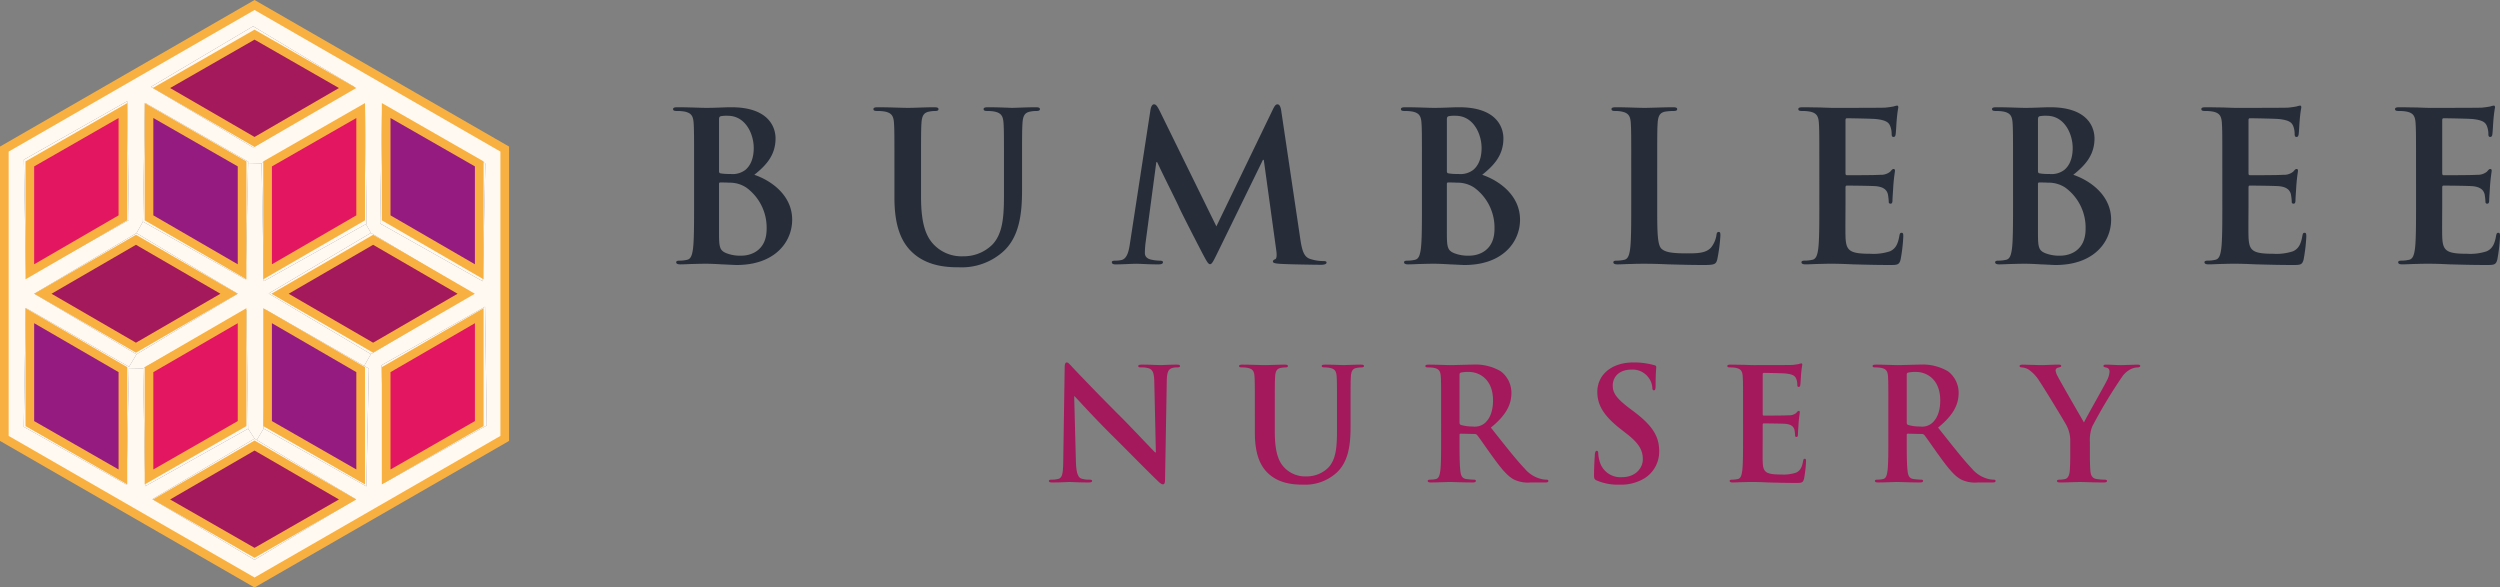 <svg id="Layer_1" data-name="Layer 1" xmlns="http://www.w3.org/2000/svg" width="203.678mm" height="47.863mm" viewBox="0 0 577.356 135.674"><rect x="0" y="0" width="577.356" height="135.674" fill="#808080" stroke="none"/><defs><style>.cls-1{fill:#fff9f2;}.cls-2{fill:#a3195b;}.cls-3{fill:#e31661;}.cls-4{fill:#951b81;}.cls-5{fill:none;stroke:#f8b141;stroke-miterlimit:10;stroke-width:2px;}.cls-6{fill:#262d39;}</style></defs><path class="cls-1" d="M125.565,103.187,67.783,136.46,10,103.187v-66.82L67.783,3.094l57.783,33.273ZM67.783,131.223,91.14,117.222l-22.832-13.67,1.575-2.636,23.722,13.351.582-27.214-1.084-.616,1.552-2.716L118.001,69.72,94.654,55.731l-1.141-2.043.171-.102-.388-27.431-23.882,13.51-3.104-.068.012-.331L42.474,25.687l-.468,27.442-1.483,2.647L16.926,69.766l23.597,14L38.8,86.642,14.952,73.064l-.468,27.441,23.722,13.351.582-26.906,3.241.069.513,27.214,23.757-13.294,1.483,2.294L44.185,117.222ZM97.655,113.49l23.757-13.293-.388-27.431L97.13,86.265ZM96.777,53.551,120.499,66.902l.594-27.214L97.245,26.109ZM15.021,66.023,38.777,52.741,38.389,25.299l-23.882,13.51ZM67.452,35.99,90.809,21.99,67.452,8.001,43.855,21.99Z" transform="translate(-9 -1.94)"/><path class="cls-1" d="M91.14,117.222,67.783,131.223,44.185,117.222l23.597-13.989.525.319ZM67.783,129.613,89.28,117.29,67.783,104.83,46.285,117.29Z" transform="translate(-9 -1.94)"/><polygon class="cls-2" points="80.28 115.35 58.783 127.674 37.285 115.35 58.783 102.89 80.28 115.35"/><path class="cls-1" d="M93.605,114.267,69.882,100.916,70.35,73.474,93.103,86.437l1.084.616Zm-22.81-14.503,21.498,12.323V87.304L70.795,74.843Z" transform="translate(-9 -1.94)"/><path class="cls-1" d="M66.299,100.939,42.542,114.233l-.513-27.214L65.911,73.508ZM43.41,112.087,64.907,99.764V74.843L43.41,87.304Z" transform="translate(-9 -1.94)"/><path class="cls-1" d="M38.206,113.856,14.484,100.505l.468-27.441L38.8,86.642l-.011.308ZM15.888,99.764l21.498,12.323V87.304L15.888,74.843Z" transform="translate(-9 -1.94)"/><path class="cls-1" d="M121.412,100.198,97.655,113.49,97.13,86.265l23.893-13.498ZM98.18,112.087l21.497-12.323V74.843L98.18,87.304Z" transform="translate(-9 -1.94)"/><polygon class="cls-3" points="110.678 97.824 89.18 110.147 89.18 85.364 110.678 72.903 110.678 97.824"/><polygon class="cls-4" points="83.292 110.147 61.795 97.824 61.795 72.903 83.292 85.364 83.292 110.147"/><polygon class="cls-3" points="55.907 97.824 34.41 110.147 34.41 85.364 55.907 72.903 55.907 97.824"/><polygon class="cls-4" points="28.385 110.147 6.888 97.824 6.888 72.903 28.385 85.364 28.385 110.147"/><polygon class="cls-1" points="59.308 101.612 58.783 101.293 57.299 98.999 56.911 71.568 33.029 85.079 29.789 85.009 29.8 84.702 31.523 81.826 54.88 67.826 31.523 53.837 33.006 51.189 56.729 64.54 57.31 37.656 60.415 37.725 60.928 64.939 84.513 51.748 85.654 53.791 62.046 67.78 85.654 81.781 84.102 84.497 61.35 71.534 60.882 98.976 59.308 101.612"/><path class="cls-1" d="M63.88,69.766l-23.358,14-23.597-14L40.523,55.777ZM40.398,82.237,61.895,69.777l-21.497-12.46L18.9,69.777Z" transform="translate(-9 -1.94)"/><path class="cls-1" d="M118.001,69.72,94.654,83.721,71.046,69.72,94.654,55.731ZM95.168,82.237l21.497-12.461-21.497-12.46L73.67,69.777Z" transform="translate(-9 -1.94)"/><polygon class="cls-2" points="107.665 67.837 86.168 80.298 64.67 67.837 86.168 55.377 107.665 67.837"/><polygon class="cls-2" points="52.895 67.837 31.398 80.298 9.9 67.837 31.398 55.377 52.895 67.837"/><path class="cls-1" d="M120.499,66.902,96.777,53.551l.468-27.442,23.848,13.579ZM98.18,52.25l21.497,12.461V39.79L98.18,27.467Z" transform="translate(-9 -1.94)"/><path class="cls-1" d="M93.513,53.688,69.928,66.879l-.513-27.214,23.882-13.51.388,27.431ZM70.795,64.711,92.293,52.25V27.467L70.795,39.79Z" transform="translate(-9 -1.94)"/><path class="cls-1" d="M65.728,66.48,42.006,53.129l.468-27.442L66.322,39.265l-.012.331ZM43.41,52.25,64.907,64.711V39.79L43.41,27.467Z" transform="translate(-9 -1.94)"/><path class="cls-1" d="M38.777,52.741,15.021,66.023l-.514-27.214,23.882-13.51Zm-22.89,11.97L37.385,52.25V27.467L15.888,39.79Z" transform="translate(-9 -1.94)"/><polygon class="cls-4" points="110.678 62.771 89.18 50.31 89.18 25.527 110.678 37.85 110.678 62.771"/><polygon class="cls-3" points="83.292 50.31 61.795 62.771 61.795 37.85 83.292 25.527 83.292 50.31"/><polygon class="cls-4" points="55.907 62.771 34.41 50.31 34.41 25.527 55.907 37.85 55.907 62.771"/><polygon class="cls-3" points="28.385 50.31 6.888 62.771 6.888 37.85 28.385 25.527 28.385 50.31"/><path class="cls-1" d="M90.809,21.99,67.452,35.99,43.855,21.99,67.452,8.001ZM67.783,34.724,89.28,22.264,67.783,9.94,46.285,22.264Z" transform="translate(-9 -1.94)"/><polygon class="cls-2" points="80.28 20.324 58.783 32.784 37.285 20.324 58.783 8 80.28 20.324"/><polygon class="cls-5" points="116.565 101.247 116.565 34.427 58.783 1.154 1 34.427 1 101.247 58.783 134.52 116.565 101.247"/><polygon class="cls-5" points="110.678 97.824 89.18 110.147 89.18 85.364 110.678 72.903 110.678 97.824"/><polygon class="cls-5" points="83.292 110.147 61.795 97.824 61.795 72.903 83.292 85.364 83.292 110.147"/><polygon class="cls-5" points="86.168 80.298 64.67 67.837 86.168 55.377 107.665 67.837 86.168 80.298"/><polygon class="cls-5" points="110.678 37.85 110.678 62.771 89.18 50.31 89.18 25.527 110.678 37.85"/><polygon class="cls-5" points="83.292 50.31 61.795 62.771 61.795 37.85 83.292 25.527 83.292 50.31"/><polygon class="cls-5" points="55.907 62.771 34.41 50.31 34.41 25.527 55.907 37.85 55.907 62.771"/><polygon class="cls-5" points="58.783 8 80.28 20.324 58.783 32.784 37.285 20.324 58.783 8"/><polygon class="cls-5" points="6.888 37.85 28.385 25.527 28.385 50.31 6.888 62.771 6.888 37.85"/><polygon class="cls-5" points="31.398 55.377 52.895 67.837 31.398 80.298 9.9 67.837 31.398 55.377"/><polygon class="cls-5" points="6.888 97.824 6.888 72.903 28.385 85.364 28.385 110.147 6.888 97.824"/><polygon class="cls-5" points="34.41 85.364 55.907 72.903 55.907 97.824 34.41 110.147 34.41 85.364"/><polygon class="cls-5" points="58.783 102.89 80.28 115.35 58.783 127.674 37.285 115.35 58.783 102.89"/><path class="cls-6" d="M169.291,40.627c0-7.296,0-8.641-.096-10.177-.096-1.632-.48-2.4-2.064-2.736a9.897,9.897,0,0,0-1.872-.144c-.528,0-.816-.096-.816-.432s.336-.432,1.056-.432c2.544,0,5.568.144,6.528.144,2.352,0,4.225-.144,5.856-.144,8.689,0,10.225,4.656,10.225,7.201,0,3.936-2.256,6.288-4.896,8.4,3.936,1.344,8.737,4.753,8.737,10.37,0,5.136-3.984,10.465-12.817,10.465-.576,0-1.968-.097-3.36-.144-1.44-.096-2.88-.145-3.6-.145-.528,0-1.584,0-2.736.049-1.104,0-2.352.096-3.312.096-.624,0-.96-.145-.96-.48,0-.24.192-.384.768-.384a7.792,7.792,0,0,0,1.728-.192c.96-.191,1.2-1.248,1.392-2.64.24-2.017.24-5.809.24-10.225Zm5.761.816c0,.384.144.48.336.528a11.706,11.706,0,0,0,2.256.144,4.879,4.879,0,0,0,3.456-.912c1.248-1.008,1.968-2.736,1.968-5.088,0-3.216-1.872-7.44-6-7.44a7.795,7.795,0,0,0-1.584.096c-.336.096-.432.288-.432.816Zm6.336,3.84a6.897,6.897,0,0,0-3.984-1.152c-.864-.048-1.344-.048-2.064-.048-.192,0-.288.096-.288.336V55.796c0,3.169.144,3.984,1.68,4.609a8.656,8.656,0,0,0,3.504.576c2.16,0,5.808-1.152,5.808-6.144A11.432,11.432,0,0,0,181.388,45.284Z" transform="translate(-9 -1.94)"/><path class="cls-6" d="M215.561,40.627c0-7.296,0-8.641-.096-10.177-.096-1.632-.48-2.4-2.064-2.736a9.9,9.9,0,0,0-1.872-.144c-.528,0-.816-.096-.816-.432s.336-.432,1.056-.432c2.544,0,5.568.144,7.009.144,1.152,0,4.176-.144,5.904-.144.72,0,1.056.096,1.056.432s-.288.432-.768.432a7.248,7.248,0,0,0-1.392.144c-1.296.24-1.68,1.056-1.776,2.736-.096,1.536-.096,2.88-.096,10.177v6.721c0,6.96,1.392,9.889,3.744,11.81a8.889,8.889,0,0,0,6,1.968,9.402,9.402,0,0,0,6.625-2.593c2.641-2.64,2.784-6.96,2.784-11.905V40.627c0-7.296,0-8.641-.096-10.177-.096-1.632-.48-2.4-2.064-2.736a9.322,9.322,0,0,0-1.728-.144c-.528,0-.816-.096-.816-.432s.336-.432,1.008-.432c2.448,0,5.473.144,5.52.144.576,0,3.601-.144,5.473-.144.672,0,1.008.096,1.008.432s-.288.432-.864.432a7.248,7.248,0,0,0-1.392.144c-1.296.24-1.68,1.056-1.776,2.736-.096,1.536-.096,2.88-.096,10.177v5.137c0,5.328-.528,10.993-4.56,14.449a14.323,14.323,0,0,1-9.985,3.456c-2.544,0-7.153-.144-10.657-3.312-2.448-2.208-4.272-5.76-4.272-12.721Z" transform="translate(-9 -1.94)"/><path class="cls-6" d="M274.696,27.282c.144-.816.432-1.248.816-1.248s.672.24,1.296,1.488l13.105,26.69,13.057-27.026c.384-.768.624-1.152,1.057-1.152s.719.48.863,1.488L309.26,56.901c.432,3.024.912,4.417,2.352,4.849a9.613,9.613,0,0,0,2.977.48c.432,0,.768.047.768.336,0,.384-.576.527-1.248.527-1.199,0-7.824-.096-9.744-.24-1.105-.096-1.393-.24-1.393-.527,0-.24.191-.385.527-.528.289-.097.433-.72.24-2.063l-2.88-20.882h-.192l-10.464,21.41c-1.104,2.256-1.344,2.688-1.776,2.688s-.912-.96-1.68-2.4c-1.152-2.208-4.944-9.553-5.52-10.897-.432-1.007-3.312-6.672-4.992-10.273h-.192l-2.497,18.722a19.057,19.057,0,0,0-.144,2.256c0,.912.624,1.344,1.44,1.537a9.299,9.299,0,0,0,2.016.239c.384,0,.72.097.72.337,0,.432-.432.527-1.152.527-2.016,0-4.176-.145-5.04-.145-.912,0-3.216.145-4.753.145-.48,0-.864-.096-.864-.527,0-.24.288-.337.768-.337a6.188,6.188,0,0,0,1.44-.144c1.344-.289,1.728-2.16,1.968-3.793Z" transform="translate(-9 -1.94)"/><path class="cls-6" d="M337.384,40.627c0-7.296,0-8.641-.096-10.177-.097-1.632-.479-2.4-2.064-2.736a9.896,9.896,0,0,0-1.872-.144c-.527,0-.816-.096-.816-.432s.336-.432,1.057-.432c2.544,0,5.568.144,6.528.144,2.353,0,4.224-.144,5.856-.144,8.689,0,10.225,4.656,10.225,7.201,0,3.936-2.256,6.288-4.896,8.4,3.938,1.344,8.736,4.753,8.736,10.37,0,5.136-3.984,10.465-12.816,10.465-.576,0-1.969-.097-3.359-.144-1.441-.096-2.881-.145-3.602-.145-.527,0-1.584,0-2.736.049-1.103,0-2.352.096-3.312.096-.624,0-.96-.145-.96-.48,0-.24.191-.384.767-.384a7.786,7.786,0,0,0,1.729-.192c.96-.191,1.199-1.248,1.393-2.64.239-2.017.239-5.809.239-10.225Zm5.761.816c0,.384.145.48.336.528a11.702,11.702,0,0,0,2.256.144,4.882,4.882,0,0,0,3.457-.912c1.248-1.008,1.967-2.736,1.967-5.088,0-3.216-1.871-7.44-6-7.44a7.8,7.8,0,0,0-1.584.096c-.336.096-.432.288-.432.816Zm6.336,3.84a6.894,6.894,0,0,0-3.984-1.152c-.863-.048-1.344-.048-2.064-.048-.191,0-.287.096-.287.336V55.796c0,3.169.145,3.984,1.68,4.609a8.659,8.659,0,0,0,3.504.576c2.16,0,5.809-1.152,5.809-6.144A11.432,11.432,0,0,0,349.481,45.284Z" transform="translate(-9 -1.94)"/><path class="cls-6" d="M391.719,49.076c0,6.144,0,9.457,1.008,10.322.816.719,2.064,1.055,5.809,1.055,2.545,0,4.418-.047,5.617-1.344a6.011,6.011,0,0,0,1.248-2.88c.049-.433.144-.72.527-.72.336,0,.385.24.385.816a37.798,37.798,0,0,1-.721,5.52c-.287,1.057-.527,1.297-3.023,1.297-3.457,0-5.953-.097-8.113-.144-2.16-.096-3.889-.145-5.856-.145-.529,0-1.584,0-2.736.049-1.105,0-2.353.096-3.312.096-.625,0-.961-.145-.961-.48,0-.24.193-.384.77-.384a7.779,7.779,0,0,0,1.726-.192c.961-.191,1.201-1.248,1.393-2.64.24-2.017.24-5.809.24-10.225V40.627c0-7.296,0-8.641-.096-10.177-.096-1.632-.48-2.4-2.064-2.736a7.152,7.152,0,0,0-1.584-.144c-.527,0-.816-.096-.816-.432s.336-.432,1.057-.432c2.256,0,5.279.144,6.576.144,1.152,0,4.656-.144,6.529-.144.672,0,1.008.096,1.008.432s-.289.432-.865.432a12.817,12.817,0,0,0-1.871.144c-1.297.24-1.68,1.056-1.777,2.736-.096,1.536-.096,2.88-.096,10.177Z" transform="translate(-9 -1.94)"/><path class="cls-6" d="M429.158,40.627c0-7.296,0-8.641-.098-10.177-.096-1.632-.478-2.4-2.062-2.736a9.914,9.914,0,0,0-1.873-.144c-.527,0-.816-.096-.816-.432s.336-.432,1.057-.432c1.295,0,2.688.048,3.889.048,1.248.048,2.352.096,3.023.096,1.537,0,11.09,0,12.002-.048a19.064,19.064,0,0,0,2.064-.288,4.452,4.452,0,0,1,.767-.192c.24,0,.287.192.287.432a30.501,30.501,0,0,0-.383,3.12c-.049.48-.144,2.592-.24,3.168-.049.24-.144.528-.48.528s-.432-.24-.432-.672a5.15,5.15,0,0,0-.289-1.728c-.336-.864-.816-1.44-3.215-1.728-.816-.096-5.857-.192-6.818-.192-.238,0-.336.144-.336.48v12.145c0,.336.049.528.336.528,1.057,0,6.578,0,7.682-.096a3.354,3.354,0,0,0,2.305-.72c.336-.384.527-.624.768-.624.191,0,.336.096.336.384s-.191,1.056-.385,3.504c-.047.96-.191,2.88-.191,3.216,0,.384,0,.912-.432.912a.381.381,0,0,1-.432-.432,12.687,12.687,0,0,0-.193-1.728c-.24-.96-.912-1.68-2.688-1.873-.912-.096-5.664-.144-6.816-.144-.24,0-.289.192-.289.48v3.792c0,1.632-.047,6.048,0,7.441.098,3.312.865,4.032,5.762,4.032a12.17,12.17,0,0,0,4.512-.576c1.248-.575,1.824-1.584,2.16-3.552.096-.528.191-.721.527-.721.385,0,.385.385.385.864a37.911,37.911,0,0,1-.623,5.329c-.336,1.248-.769,1.248-2.594,1.248-3.6,0-6.24-.097-8.305-.144-2.062-.096-3.551-.145-4.992-.145-.527,0-1.584,0-2.736.049-1.103,0-2.352.096-3.312.096-.623,0-.959-.145-.959-.48,0-.24.191-.384.768-.384a7.784,7.784,0,0,0,1.728-.192c.959-.191,1.199-1.248,1.393-2.64.24-2.017.24-5.809.24-10.225Z" transform="translate(-9 -1.94)"/><path class="cls-6" d="M473.893,40.627c0-7.296,0-8.641-.096-10.177-.096-1.632-.48-2.4-2.064-2.736a9.9,9.9,0,0,0-1.873-.144c-.527,0-.815-.096-.815-.432s.336-.432,1.055-.432c2.545,0,5.568.144,6.529.144,2.352,0,4.225-.144,5.857-.144,8.688,0,10.225,4.656,10.225,7.201,0,3.936-2.256,6.288-4.896,8.4,3.936,1.344,8.736,4.753,8.736,10.37,0,5.136-3.984,10.465-12.816,10.465-.576,0-1.969-.097-3.361-.144-1.439-.096-2.881-.145-3.6-.145-.529,0-1.584,0-2.736.049-1.105,0-2.353.096-3.312.096-.625,0-.961-.145-.961-.48,0-.24.193-.384.77-.384a7.78,7.78,0,0,0,1.727-.192c.961-.191,1.201-1.248,1.393-2.64.24-2.017.24-5.809.24-10.225Zm5.76.816c0,.384.145.48.336.528a11.727,11.727,0,0,0,2.258.144,4.877,4.877,0,0,0,3.455-.912c1.248-1.008,1.969-2.736,1.969-5.088,0-3.216-1.873-7.44-6-7.44a7.791,7.791,0,0,0-1.584.096c-.336.096-.434.288-.434.816Zm6.338,3.84a6.898,6.898,0,0,0-3.984-1.152c-.865-.048-1.344-.048-2.064-.048-.191,0-.289.096-.289.336V55.796c0,3.169.145,3.984,1.682,4.609a8.654,8.654,0,0,0,3.504.576c2.16,0,5.809-1.152,5.809-6.144A11.432,11.432,0,0,0,485.99,45.284Z" transform="translate(-9 -1.94)"/><path class="cls-6" d="M522.227,40.627c0-7.296,0-8.641-.096-10.177-.096-1.632-.48-2.4-2.064-2.736a9.9,9.9,0,0,0-1.873-.144c-.527,0-.815-.096-.815-.432s.336-.432,1.055-.432c1.297,0,2.689.048,3.889.048,1.248.048,2.353.096,3.025.096,1.535,0,11.088,0,12-.048a19.061,19.061,0,0,0,2.064-.288,4.499,4.499,0,0,1,.768-.192c.24,0,.289.192.289.432a30.755,30.755,0,0,0-.385,3.12c-.047.48-.144,2.592-.24,3.168-.047.24-.145.528-.48.528s-.432-.24-.432-.672a5.14,5.14,0,0,0-.287-1.728c-.336-.864-.816-1.44-3.217-1.728-.816-.096-5.855-.192-6.816-.192-.24,0-.336.144-.336.48v12.145c0,.336.047.528.336.528,1.057,0,6.576,0,7.68-.096a3.351,3.351,0,0,0,2.305-.72c.336-.384.529-.624.768-.624.193,0,.336.096.336.384s-.191,1.056-.383,3.504c-.049.96-.191,2.88-.191,3.216,0,.384,0,.912-.434.912a.381.381,0,0,1-.432-.432,12.377,12.377,0,0,0-.191-1.728c-.24-.96-.912-1.68-2.689-1.873-.912-.096-5.664-.144-6.816-.144-.24,0-.287.192-.287.48v3.792c0,1.632-.049,6.048,0,7.441.096,3.312.863,4.032,5.76,4.032a12.18,12.18,0,0,0,4.514-.576c1.248-.575,1.824-1.584,2.16-3.552.096-.528.191-.721.527-.721.385,0,.385.385.385.864a37.629,37.629,0,0,1-.625,5.329c-.336,1.248-.768,1.248-2.592,1.248-3.6,0-6.24-.097-8.305-.144-2.064-.096-3.553-.145-4.992-.145-.529,0-1.584,0-2.736.049-1.105,0-2.353.096-3.312.096-.625,0-.961-.145-.961-.48,0-.24.193-.384.769-.384a7.781,7.781,0,0,0,1.727-.192c.961-.191,1.201-1.248,1.393-2.64.24-2.017.24-5.809.24-10.225Z" transform="translate(-9 -1.94)"/><path class="cls-6" d="M566.963,40.627c0-7.296,0-8.641-.098-10.177-.096-1.632-.478-2.4-2.062-2.736a9.914,9.914,0,0,0-1.873-.144c-.527,0-.816-.096-.816-.432s.336-.432,1.057-.432c1.295,0,2.688.048,3.889.048,1.248.048,2.352.096,3.023.096,1.537,0,11.09,0,12.002-.048a19.058,19.058,0,0,0,2.064-.288,4.455,4.455,0,0,1,.768-.192c.24,0,.287.192.287.432a30.501,30.501,0,0,0-.383,3.12c-.049.48-.144,2.592-.24,3.168-.049.24-.145.528-.48.528s-.432-.24-.432-.672a5.152,5.152,0,0,0-.289-1.728c-.336-.864-.816-1.44-3.215-1.728-.816-.096-5.857-.192-6.818-.192-.238,0-.336.144-.336.48v12.145c0,.336.049.528.336.528,1.057,0,6.578,0,7.682-.096a3.354,3.354,0,0,0,2.305-.72c.336-.384.527-.624.768-.624.191,0,.336.096.336.384s-.191,1.056-.385,3.504c-.047.96-.191,2.88-.191,3.216,0,.384,0,.912-.432.912a.381.381,0,0,1-.432-.432,12.687,12.687,0,0,0-.193-1.728c-.24-.96-.912-1.68-2.688-1.873-.912-.096-5.664-.144-6.816-.144-.24,0-.289.192-.289.48v3.792c0,1.632-.047,6.048,0,7.441.098,3.312.865,4.032,5.762,4.032a12.17,12.17,0,0,0,4.512-.576c1.248-.575,1.824-1.584,2.16-3.552.096-.528.191-.721.527-.721.385,0,.385.385.385.864a37.911,37.911,0,0,1-.623,5.329c-.336,1.248-.769,1.248-2.594,1.248-3.6,0-6.24-.097-8.305-.144-2.062-.096-3.551-.145-4.992-.145-.527,0-1.584,0-2.736.049-1.103,0-2.352.096-3.312.096-.623,0-.959-.145-.959-.48,0-.24.191-.384.768-.384a7.785,7.785,0,0,0,1.728-.192c.959-.191,1.199-1.248,1.393-2.64.24-2.017.24-5.809.24-10.225Z" transform="translate(-9 -1.94)"/><path class="cls-2" d="M257.469,108.466c.072,2.807.54,3.743,1.26,3.995a5.723,5.723,0,0,0,1.872.252c.396,0,.612.072.612.288,0,.288-.324.359-.828.359-2.339,0-3.779-.107-4.463-.107-.324,0-2.016.107-3.887.107-.468,0-.792-.035-.792-.359,0-.216.216-.288.576-.288a6.409,6.409,0,0,0,1.62-.18c.935-.288,1.08-1.332,1.116-4.464l.324-21.201c0-.72.108-1.224.468-1.224.396,0,.72.468,1.332,1.116.432.467,5.903,6.227,11.159,11.446,2.448,2.447,7.307,7.631,7.919,8.206h.18l-.36-16.161c-.036-2.196-.36-2.88-1.224-3.239a5.851,5.851,0,0,0-1.908-.217c-.432,0-.576-.107-.576-.324,0-.287.396-.323.935-.323,1.872,0,3.6.108,4.356.108.396,0,1.764-.108,3.528-.108.468,0,.828.036.828.323,0,.217-.216.324-.648.324a3.904,3.904,0,0,0-1.08.108c-1.008.288-1.296,1.044-1.332,3.06l-.396,22.713c0,.792-.144,1.116-.468,1.116-.396,0-.828-.396-1.224-.792-2.268-2.16-6.875-6.875-10.619-10.582-3.923-3.889-7.919-8.279-8.567-8.963h-.108Z" transform="translate(-9 -1.94)"/><path class="cls-2" d="M298.797,96.587c0-5.471,0-6.479-.072-7.631-.072-1.225-.36-1.8-1.548-2.052a7.37,7.37,0,0,0-1.403-.108c-.396,0-.613-.072-.613-.324s.252-.323.793-.323c1.907,0,4.176.108,5.255.108.864,0,3.132-.108,4.428-.108.54,0,.792.071.792.323s-.217.324-.576.324a5.393,5.393,0,0,0-1.044.108c-.972.18-1.26.792-1.332,2.052-.071,1.152-.071,2.16-.071,7.631v5.039c0,5.22,1.043,7.416,2.807,8.855a6.661,6.661,0,0,0,4.5,1.476,7.045,7.045,0,0,0,4.967-1.944c1.98-1.978,2.088-5.219,2.088-8.926v-4.5c0-5.471,0-6.479-.072-7.631-.071-1.225-.359-1.8-1.547-2.052a6.951,6.951,0,0,0-1.296-.108c-.396,0-.612-.072-.612-.324s.252-.323.756-.323c1.836,0,4.104.108,4.14.108.433,0,2.7-.108,4.104-.108.504,0,.756.071.756.323s-.216.324-.647.324a5.402,5.402,0,0,0-1.045.108c-.971.18-1.26.792-1.331,2.052-.072,1.152-.072,2.16-.072,7.631v3.852c0,3.996-.396,8.243-3.419,10.834a10.743,10.743,0,0,1-7.488,2.592c-1.907,0-5.363-.107-7.99-2.482-1.836-1.656-3.203-4.32-3.203-9.539Z" transform="translate(-9 -1.94)"/><path class="cls-2" d="M341.815,96.587c0-5.471,0-6.479-.07-7.631-.072-1.225-.361-1.8-1.549-2.052a7.365,7.365,0,0,0-1.404-.108c-.395,0-.611-.072-.611-.324s.252-.323.792-.323c1.907,0,4.175.108,4.931.108,1.225,0,3.961-.108,5.076-.108a11.505,11.505,0,0,1,6.623,1.548,6.237,6.237,0,0,1,2.447,4.932c0,2.663-1.115,5.111-4.75,8.062,3.203,4.031,5.686,7.235,7.811,9.467a7.158,7.158,0,0,0,4.031,2.447,5.651,5.651,0,0,0,1.008.108c.287,0,.432.108.432.288,0,.288-.252.359-.684.359h-3.42a7.323,7.323,0,0,1-3.852-.684c-1.547-.828-2.916-2.52-4.932-5.291-1.44-1.98-3.096-4.428-3.562-4.967a.75.75,0,0,0-.648-.252l-3.131-.072c-.182,0-.289.072-.289.287v.504c0,3.348,0,6.191.18,7.703.109,1.045.324,1.836,1.404,1.98a16.49,16.49,0,0,0,1.764.144c.289,0,.432.108.432.288,0,.252-.252.359-.719.359-2.088,0-4.752-.107-5.291-.107-.685,0-2.953.107-4.393.107-.468,0-.72-.107-.72-.359,0-.18.144-.288.576-.288a5.86,5.86,0,0,0,1.296-.144c.719-.144.9-.935,1.043-1.98.18-1.512.18-4.356.18-7.666Zm4.248,2.844c0,.396.072.54.324.648a9.495,9.495,0,0,0,2.736.359,3.604,3.604,0,0,0,2.555-.611c1.08-.793,2.125-2.448,2.125-5.4,0-5.111-3.385-6.586-5.508-6.586a7.95,7.95,0,0,0-1.908.143c-.252.072-.324.217-.324.504Z" transform="translate(-9 -1.94)"/><path class="cls-2" d="M377.815,112.929c-.576-.252-.684-.432-.684-1.224,0-1.98.144-4.14.18-4.716.035-.539.145-.935.432-.935.324,0,.361.324.361.611a7.596,7.596,0,0,0,.322,1.836,4.963,4.963,0,0,0,5.148,3.637c3.24,0,4.822-2.196,4.822-4.104,0-1.764-.539-3.42-3.527-5.76l-1.654-1.296c-3.961-3.096-5.328-5.615-5.328-8.53,0-3.961,3.311-6.804,8.315-6.804a17.415,17.415,0,0,1,4.787.612c.324.071.504.18.504.432,0,.468-.143,1.512-.143,4.319,0,.792-.109,1.079-.397,1.079-.252,0-.359-.215-.359-.647a4.369,4.369,0,0,0-.938-2.376A4.554,4.554,0,0,0,385.734,87.3c-2.664,0-4.285,1.549-4.285,3.708,0,1.655.828,2.915,3.816,5.183l1.008.756c4.356,3.276,5.904,5.76,5.904,9.18a7.256,7.256,0,0,1-3.385,6.264,10.4,10.4,0,0,1-5.723,1.475A12.481,12.481,0,0,1,377.815,112.929Z" transform="translate(-9 -1.94)"/><path class="cls-2" d="M411.545,96.587c0-5.471,0-6.479-.072-7.631-.072-1.225-.359-1.8-1.547-2.052a7.387,7.387,0,0,0-1.404-.108c-.397,0-.611-.072-.611-.324s.252-.323.791-.323c.973,0,2.016.036,2.916.036.935.035,1.764.072,2.268.072,1.152,0,8.314,0,9-.037a14.386,14.386,0,0,0,1.547-.215,3.276,3.276,0,0,1,.576-.145c.18,0,.215.145.215.324a23.023,23.023,0,0,0-.287,2.34c-.035.359-.107,1.943-.18,2.375-.037.18-.107.397-.359.397s-.324-.18-.324-.504a3.873,3.873,0,0,0-.217-1.296c-.252-.647-.611-1.08-2.412-1.296-.611-.072-4.391-.144-5.111-.144-.18,0-.252.108-.252.36v9.107c0,.252.037.396.252.396.793,0,4.932,0,5.76-.072a2.522,2.522,0,0,0,1.728-.539c.252-.289.395-.469.576-.469.143,0,.252.072.252.288s-.144.792-.289,2.628c-.035.72-.145,2.16-.145,2.412,0,.287,0,.684-.322.684a.286.286,0,0,1-.324-.324,9.747,9.747,0,0,0-.145-1.296c-.18-.72-.684-1.26-2.016-1.403-.684-.072-4.248-.108-5.111-.108-.18,0-.217.144-.217.36v2.844c0,1.223-.035,4.535,0,5.578.072,2.484.648,3.023,4.32,3.023a9.134,9.134,0,0,0,3.383-.432c.936-.432,1.369-1.188,1.621-2.663.072-.396.143-.54.395-.54.289,0,.289.288.289.648a28.268,28.268,0,0,1-.469,3.995c-.252.935-.576.935-1.943.935-2.699,0-4.68-.071-6.227-.108-1.549-.071-2.664-.107-3.744-.107-.397,0-1.188,0-2.051.036-.828,0-1.766.071-2.484.071-.469,0-.721-.107-.721-.359,0-.18.145-.288.576-.288a5.864,5.864,0,0,0,1.297-.144c.719-.144.898-.935,1.043-1.98.18-1.512.18-4.356.18-7.666Z" transform="translate(-9 -1.94)"/><path class="cls-2" d="M445.098,96.587c0-5.471,0-6.479-.072-7.631-.072-1.225-.359-1.8-1.549-2.052a7.351,7.351,0,0,0-1.402-.108c-.397,0-.613-.072-.613-.324s.252-.323.793-.323c1.908,0,4.176.108,4.932.108,1.223,0,3.959-.108,5.074-.108a11.505,11.505,0,0,1,6.623,1.548,6.238,6.238,0,0,1,2.449,4.932c0,2.663-1.117,5.111-4.752,8.062,3.203,4.031,5.688,7.235,7.81,9.467a7.164,7.164,0,0,0,4.031,2.447,5.669,5.669,0,0,0,1.008.108c.289,0,.432.108.432.288,0,.288-.252.359-.684.359h-3.42a7.328,7.328,0,0,1-3.852-.684c-1.547-.828-2.914-2.52-4.93-5.291-1.441-1.98-3.096-4.428-3.564-4.967a.749.749,0,0,0-.648-.252l-3.131-.072c-.18,0-.289.072-.289.287v.504c0,3.348,0,6.191.182,7.703.107,1.045.322,1.836,1.402,1.98a16.494,16.494,0,0,0,1.764.144c.289,0,.434.108.434.288,0,.252-.252.359-.721.359-2.088,0-4.752-.107-5.291-.107-.684,0-2.951.107-4.393.107-.467,0-.719-.107-.719-.359,0-.18.142-.288.576-.288a5.857,5.857,0,0,0,1.295-.144c.721-.144.9-.935,1.045-1.98.18-1.512.18-4.356.18-7.666Zm4.246,2.844c0,.396.072.54.324.648a9.495,9.495,0,0,0,2.736.359,3.602,3.602,0,0,0,2.555-.611c1.08-.793,2.125-2.448,2.125-5.4,0-5.111-3.385-6.586-5.508-6.586a7.96,7.96,0,0,0-1.908.143c-.252.072-.324.217-.324.504Z" transform="translate(-9 -1.94)"/><path class="cls-2" d="M487.107,104.038a7.622,7.622,0,0,0-.828-3.779c-.252-.576-5.076-8.495-6.336-10.367a8.774,8.774,0,0,0-2.482-2.627,3.669,3.669,0,0,0-1.512-.469c-.289,0-.541-.072-.541-.324,0-.215.252-.323.684-.323.648,0,3.348.108,4.535.108.758,0,2.232-.108,3.852-.108.361,0,.541.108.541.323,0,.217-.252.252-.793.397a.652.652,0,0,0-.504.648,3.346,3.346,0,0,0,.434,1.224c.504,1.079,5.543,9.755,6.119,10.763.359-.864,4.894-8.783,5.398-9.898a4.705,4.705,0,0,0,.504-1.873.86.86,0,0,0-.756-.899c-.324-.071-.648-.143-.648-.36,0-.252.182-.323.613-.323,1.188,0,2.34.108,3.383.108.793,0,3.168-.108,3.852-.108.397,0,.648.071.648.288,0,.252-.289.359-.684.359a3.896,3.896,0,0,0-1.584.432,5.383,5.383,0,0,0-1.945,1.765,114.827,114.827,0,0,0-6.875,11.446,8.626,8.626,0,0,0-.539,3.6v2.951c0,.576,0,2.088.107,3.6.072,1.045.397,1.836,1.477,1.98a15.074,15.074,0,0,0,1.799.144c.397,0,.576.108.576.288,0,.252-.287.359-.756.359-2.268,0-4.535-.107-5.508-.107-.898,0-3.166.107-4.498.107-.504,0-.793-.071-.793-.359,0-.18.18-.288.576-.288a5.771,5.771,0,0,0,1.26-.144c.721-.144,1.045-.935,1.117-1.98.107-1.512.107-3.023.107-3.6Z" transform="translate(-9 -1.94)"/></svg>